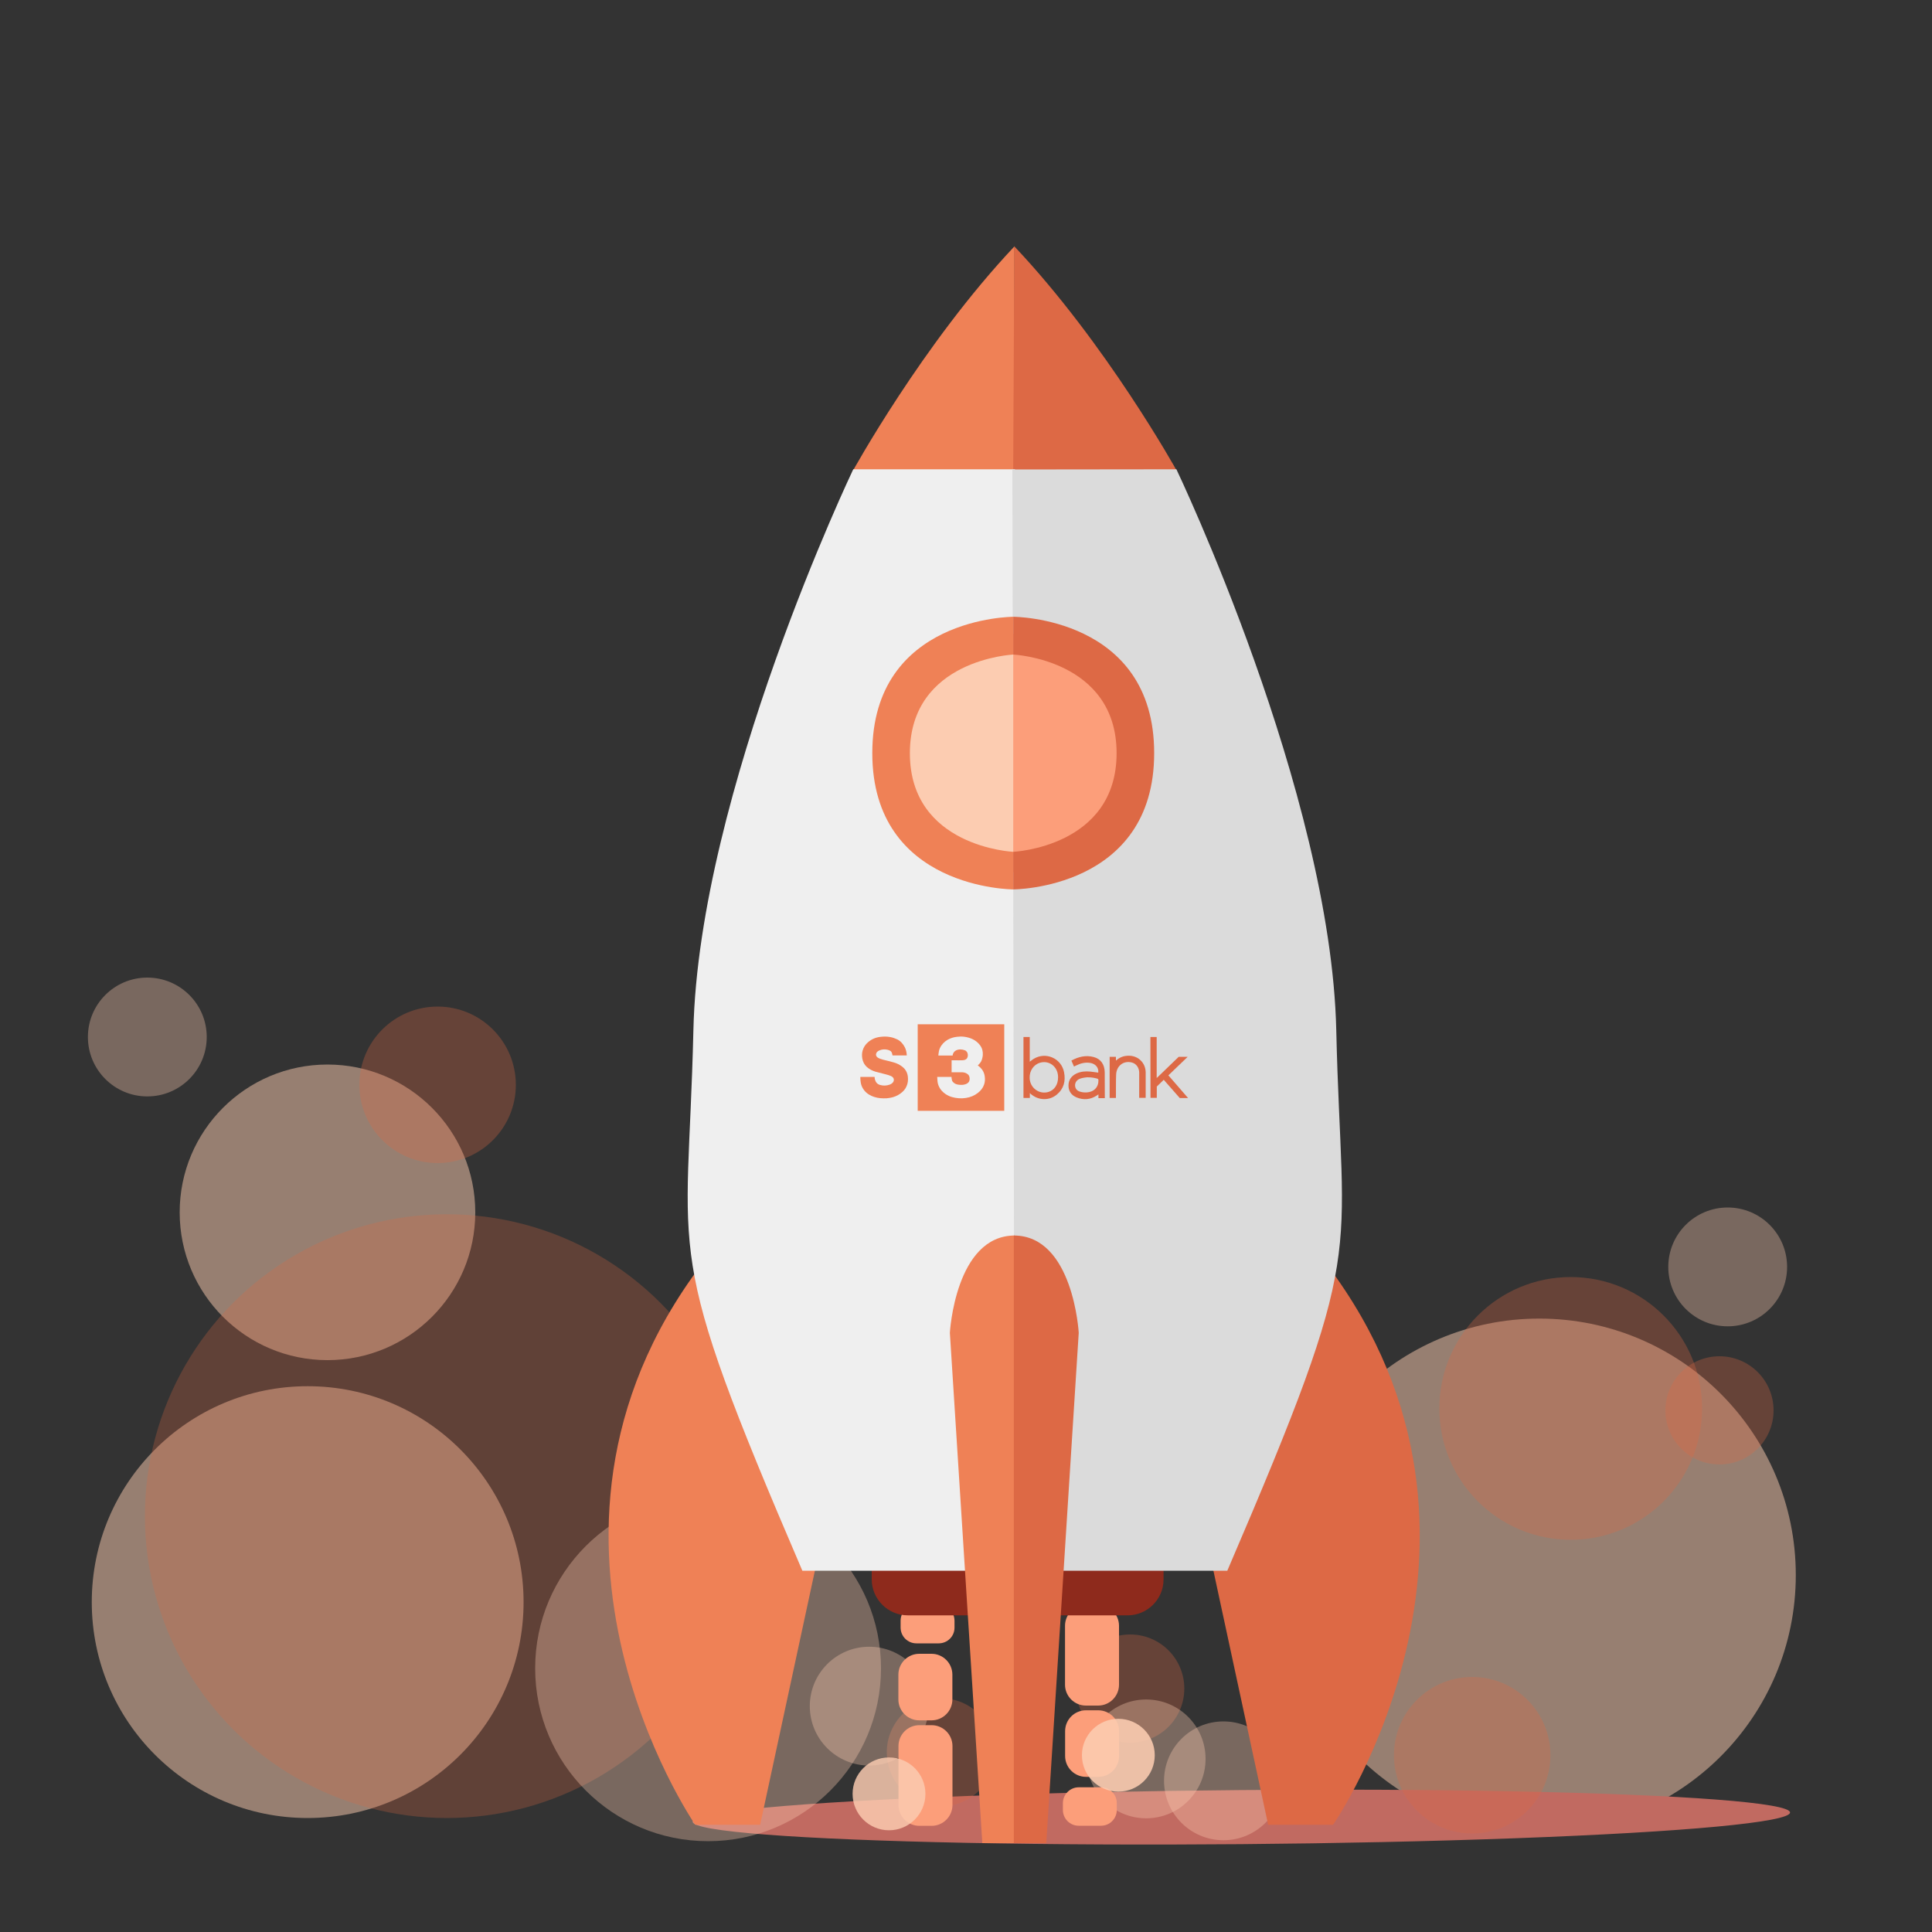 <?xml version="1.0" encoding="utf-8"?>
<!-- Generator: Adobe Illustrator 22.0.1, SVG Export Plug-In . SVG Version: 6.00 Build 0)  -->
<svg version="1.1" id="Layer_1" xmlns="http://www.w3.org/2000/svg" xmlns:xlink="http://www.w3.org/1999/xlink" x="0px" y="0px"
	 viewBox="0 0 2000 2000" style="enable-background:new 0 0 2000 2000;" xml:space="preserve">
<rect x="0" y="0" width="2000" height="2000" fill="#333333" stroke="none"/>
<style type="text/css">
	.st0{opacity:0.5;fill:#FCCCB1;enable-background:new    ;}
	.st1{opacity:0.31;fill:#DD6945;enable-background:new    ;}
	.st2{fill:#C16A61;enable-background:new    ;}
	.st3{opacity:0.3;fill:#DD6945;enable-background:new    ;}
	.st4{opacity:0.27;fill:#DD6945;enable-background:new    ;}
	.st5{opacity:0.35;fill:#FCCCB1;enable-background:new    ;}
	.st6{fill:#FC9E7A;}
	.st7{fill:#EF8156;}
	.st8{fill:#DD6945;}
	.st9{fill:#8E2A1C;}
	.st10{fill:#EFEFEF;}
	.st11{fill:#DBDBDB;}
	.st12{fill:#FCCCB1;}
	.st13{opacity:0.83;fill:#FCCCB1;enable-background:new    ;}
	.st14{opacity:0.88;fill:#FCCCB1;enable-background:new    ;}
</style>
<circle class="st0" cx="339" cy="1255" r="153"/>
<circle class="st0" cx="1593.5" cy="1630.5" r="265.5"/>
<circle class="st0" cx="318.5" cy="1658.5" r="223.5"/>
<circle class="st1" cx="1626" cy="1458" r="136"/>
<ellipse transform="matrix(1 -8.420262e-03 8.420262e-03 1 -15.793 10.887)" class="st2" cx="1285" cy="1881" rx="568" ry="28"/>
<circle class="st3" cx="1524" cy="1817" r="81"/>
<circle class="st3" cx="453" cy="1123" r="81"/>
<circle class="st3" cx="1780" cy="1460" r="56"/>
<circle class="st3" cx="974" cy="1814" r="56"/>
<circle class="st3" cx="1170" cy="1748" r="56"/>
<circle class="st4" cx="462.5" cy="1569.5" r="312.5"/>
<circle class="st5" cx="733" cy="1727" r="179"/>
<circle class="st5" cx="1788.5" cy="1311.5" r="61.5"/>
<circle class="st5" cx="152.5" cy="1073.5" r="61.5"/>
<circle class="st5" cx="899.8" cy="1766.2" r="61.5"/>
<circle class="st5" cx="1186.5" cy="1820.8" r="61.5"/>
<circle class="st5" cx="1266.5" cy="1843.5" r="61.5"/>
<g>
	<g>
		<path class="st6" d="M971.7,1701.2h-23c-9.1,0-16.4-7.3-16.4-16.4v-7c0-9.1,7.3-16.4,16.4-16.4h23c9.1,0,16.4,7.3,16.4,16.4v7
			C988.2,1693.9,980.8,1701.2,971.7,1701.2z"/>
		<path class="st6" d="M1055.2,1779.3h-23c-9.1,0-16.4-7.3-16.4-16.4v-7c0-9.1,7.3-16.4,16.4-16.4h23c9.1,0,16.4,7.3,16.4,16.4v7
			C1071.6,1772,1064.2,1779.3,1055.2,1779.3z"/>
		<path class="st6" d="M1050,1730.3h-12.7c-11.9,0-21.6-9.7-21.6-21.6V1683c0-11.9,9.7-21.6,21.6-21.6h12.7
			c11.9,0,21.6,9.7,21.6,21.6v25.7C1071.6,1720.7,1061.9,1730.3,1050,1730.3z"/>
		<path class="st6" d="M964.3,1780.9h-12.7c-11.9,0-21.6-9.7-21.6-21.6v-25.7c0-11.9,9.7-21.6,21.6-21.6h12.7
			c11.9,0,21.6,9.7,21.6,21.6v25.7C985.9,1771.2,976.2,1780.9,964.3,1780.9z"/>
		<path class="st6" d="M1136.8,1765.6h-12.7c-11.9,0-21.6-9.7-21.6-21.6v-61c0-11.9,9.7-21.6,21.6-21.6h12.7
			c11.9,0,21.6,9.7,21.6,21.6v61C1158.4,1755.9,1148.7,1765.6,1136.8,1765.6z"/>
	</g>
	<g>
		<path class="st6" d="M1116.7,1850.2h23c9.1,0,16.4,7.3,16.4,16.4v7c0,9.1-7.3,16.4-16.4,16.4h-23c-9.1,0-16.4-7.3-16.4-16.4v-7
			C1100.3,1857.6,1107.7,1850.2,1116.7,1850.2z"/>
		<path class="st6" d="M1033.3,1772.2h23c9.1,0,16.4,7.3,16.4,16.4v7c0,9.1-7.3,16.4-16.4,16.4h-23c-9.1,0-16.4-7.3-16.4-16.4v-7
			C1016.9,1779.5,1024.2,1772.2,1033.3,1772.2z"/>
		<path class="st6" d="M1038.5,1821.1h12.7c11.9,0,21.6,9.7,21.6,21.6v25.7c0,11.9-9.7,21.6-21.6,21.6h-12.7
			c-11.9,0-21.6-9.7-21.6-21.6v-25.7C1016.9,1830.8,1026.6,1821.1,1038.5,1821.1z"/>
		<path class="st6" d="M1124.2,1770.5h12.7c11.9,0,21.6,9.7,21.6,21.6v25.7c0,11.9-9.7,21.6-21.6,21.6h-12.7
			c-11.9,0-21.6-9.7-21.6-21.6v-25.7C1102.6,1780.2,1112.2,1770.5,1124.2,1770.5z"/>
		<path class="st6" d="M951.7,1785.9h12.7c11.9,0,21.6,9.7,21.6,21.6v61c0,11.9-9.7,21.6-21.6,21.6h-12.7
			c-11.9,0-21.6-9.7-21.6-21.6v-61C930.1,1795.6,939.7,1785.9,951.7,1785.9z"/>
	</g>
</g>
<path class="st7" d="M1050.2,255v268.6L882,489C882,489,955.1,355.7,1050.2,255z"/>
<path class="st8" d="M1050,255l-1.3,267l169.3-35C1218,487,1145.2,355.7,1050,255z"/>
<path class="st7" d="M786.9,1889h-67.2c0,0-212.6-307.8,16.8-593.2s111.9,307.8,111.9,307.8L786.9,1889z"/>
<path class="st8" d="M1312.8,1889h67.2c0,0,212.6-307.8-16.8-593.2s-111.9,307.8-111.9,307.8L1312.8,1889z"/>
<path class="st9" d="M1167.3,1672.2H939.7c-20.5,0-37.3-16.8-37.3-37.3v-26.1c0-20.5,16.8-37.3,37.3-37.3h227.5
	c20.5,0,37.3,16.8,37.3,37.3v26.1C1204.6,1655.4,1187.8,1672.2,1167.3,1672.2z"/>
<path class="st10" d="M830.6,1626h220.1V485.8H883.3c0,0-159.9,334.4-165.5,580.6C712.1,1312.6,683.9,1284.6,830.6,1626z"/>
<path class="st11" d="M1270.5,1626h-220.1L1048,486l169.8-0.2c0,0,159.9,334.4,165.5,580.6S1417.2,1284.6,1270.5,1626z"/>
<path class="st7" d="M1050.5,1908h-33.6l-33.6-528.3c0,0,5.6-100.7,67.2-100.7V1908z"/>
<path class="st8" d="M1049.5,1908h33.6l33.6-528.3c0,0-5.6-100.7-67.2-100.7V1908z"/>
<g>
	<polygon class="st6" points="1048.1,656.1 1048.1,903.1 1126.7,886.7 1185.1,794.3 1165.6,721.4 1102.4,658.1 	"/>
	<polygon class="st12" points="1048.9,656.1 1048.9,903.1 970.3,886.7 912,794.3 931.4,721.4 994.7,658.1 	"/>
	<path class="st7" d="M1048.9,677.6c0,0-107,4.9-107,102.1s107,102.1,107,102.1v38.9c0,0-145.9,0-145.9-141.1
		c0-141.2,145.9-141.1,145.9-141.1V677.6z"/>
	<path class="st8" d="M1048.9,677.6c0,0,107,4.9,107,102.1s-107,102.1-107,102.1v38.9c0,0,145.9,0,145.9-141.1
		c0-141.2-145.9-141.1-145.9-141.1V677.6L1048.9,677.6z"/>
</g>
<g>
	<g>
		<path class="st8" d="M1066.1,1131.5c0,1.9,0,3.5,0,5.1c-2.2,0-4.3,0-6.6,0c0-19.9,0-43.1,0-63.1c2.1,0,4.2,0,6.5,0
			c0,7.4,0,18,0,25.6c1.5-1.1,2.7-2.2,4.1-3c12.4-7.6,28.6-0.6,31.4,13.8c1.8,9.1-0.2,17.2-7.6,23.3c-7.9,6.5-19.1,6-26.8-0.7
			C1066.9,1132.2,1066.6,1131.9,1066.1,1131.5z M1095.3,1115.4c0-0.3,0-0.6,0-0.9c-0.3-10.3-9.1-17.1-18.6-14.4
			c-6.6,1.9-11.1,8.3-10.8,15.9c0.3,10.2,9.8,17.2,19.4,14.4C1091.5,1128.5,1095.3,1122.8,1095.3,1115.4z"/>
		<path class="st8" d="M1109.1,1097.9c7.4-4,14.9-5.8,23-3.7c7.2,1.9,11.3,7.4,11.5,15.6c0.1,8.8,0.1,27,0.1,27c-2.1,0-4.4,0-6.6,0
			c0-1.2,0-2.4,0-3.9c-0.7,0.5-1.2,0.8-1.6,1.1c-6.7,4.4-13.8,5-21.1,2c-5.3-2.2-8.3-6.4-8.3-12.2c0-5.9,3-10,8.2-12.5
			c4.5-2.1,9.4-2.5,14.4-2c2.7,0.2,5.4,0.8,8.2,1.1c0.7-5.1-2.9-9.3-8.4-10.1c-5.1-0.8-9.9,0.4-14.5,2.7c-0.7,0.3-1.4,0.7-2.2,1.1
			L1109.1,1097.9z M1125.7,1115.2c-1.7,0.1-5.9,0.6-8.3,1.7c-2.9,1.3-4.6,3.9-4.5,6.9c0.2,3.2,2,5.3,4.9,6.2c2.2,0.7,4.6,1,6.9,0.9
			c7.7-0.4,12.5-5.4,12.4-12.6c0-1-0.4-1.4-1.2-1.7C1133.8,1116.1,1131.2,1115.2,1125.7,1115.2z"/>
		<path class="st8" d="M1190.9,1073.5c2.1,0,4.3,0,6.5,0c0,13,0,29.1,0,42.5c1.1-1,22.8-22,22.8-22h9.3c-6.8,6.6-13.4,12.9-20,19.2
			c6.8,7.8,13.5,15.5,20.4,23.5h-8.6c0,0-15.8-18.1-16.6-18.9c-2.4,2.3-7.2,7-7.2,7s0,8.1,0,11.7c-2.2,0-4.3,0-6.5,0
			C1190.9,1116.6,1190.9,1093.5,1190.9,1073.5z"/>
		<path class="st8" d="M1155.2,1136.6c-2.2,0-4.3,0-6.5,0c0-14.2,0-28.4,0-42.6c2.1,0,4.2,0,6.5,0c0,1.3,0,2.5,0,3.9
			c0.6-0.4,0.9-0.6,1.2-0.9c6-5.1,16-5.6,22.5-0.9c4.6,3.4,6.9,8.2,7.1,13.7v26.7c-2.1,0-4.5,0-6.7,0v-26.2
			c-0.1-5.3-3.3-9.3-7.6-10.4c-8.8-2.3-16.3,3.7-16.3,13.2C1155.2,1113.2,1155.2,1136,1155.2,1136.6z"/>
	</g>
	<path class="st7" d="M890.6,1114.8h14.8c0,0.6,0.1,1.9,0.3,2.6c0.8,2.9,2.3,4.8,5.2,5.7c3.4,1,6.7,0.9,10.1-0.3
		c1.1-0.4,2.1-1,2.9-1.8c1.6-1.5,1.9-4,0.5-5.6c-0.6-0.7-1.3-1.1-2.1-1.5c-1.7-0.8-3.4-1.2-5.2-1.7c-3.6-0.9-7.2-1.8-10.8-2.8
		c-3.4-1-6.4-2.6-9-4.9c-2.6-2.4-4.1-5.4-4.7-9c-0.4-2.7-0.4-5.4,0.4-8c1-3.5,2.9-6.3,5.6-8.6c3.6-3.1,7.7-4.9,12.4-5.5
		c3.6-0.5,7.2-0.5,10.8,0.2c2.5,0.5,4.8,1.3,7.1,2.4c3.5,1.8,5.9,4.6,7.7,8c1.4,2.7,2,5.9,2.1,8.6h-14.8c-0.2-1.3-0.5-3.5-2-4.6
		c-1-0.7-2-1-3.1-1.3c-3-0.7-5.9-0.5-8.7,0.8c-1.2,0.6-2.3,1.3-2.9,2.6c-0.8,1.8-0.3,3.5,1.3,4.6s3.5,1.7,5.3,2.2
		c3.7,0.9,7.4,1.8,11,2.8c3.4,0.9,6.5,2.4,9.3,4.6c3.3,2.6,5.2,6,5.7,10.2c0.4,3.5,0.1,6.8-1.4,10.1c-1.3,3-3.4,5.3-6,7.2
		c-3.3,2.5-7,4-11.1,4.7c-2.2,0.4-4.5,0.6-6.7,0.5c-4.4,0-8.6-0.8-12.6-2.6c-3.9-1.8-7-4.5-9.1-8.3c-1.3-2.3-1.9-4.9-2.1-7.5
		C890.7,1117.5,890.6,1116.5,890.6,1114.8z"/>
	<path class="st7" d="M950,1060.3h89.6v89.6H950V1060.3z M1015.7,1098.7c1-2.1,1.5-4.3,1.7-6.6c0.2-3.7-0.6-7.1-2.9-10.1
		c-4-5.4-10.1-8-16.7-8.8c-2.4-0.3-4.8-0.2-7.2,0.1c-3.5,0.4-6.7,1.4-9.7,3.1c-3.5,2.1-6.2,4.9-7.9,8.6c-0.9,2-1.3,4-1.5,6.2
		c0,0.3-0.1,0.9-0.1,1.5h14.8c0-0.1,0-0.1,0-0.2c0.1-2.2,1.7-4.3,3.6-5.2c2.9-1.3,6.1-1.2,9.1,0c3.9,1.6,3.7,7.5,1.2,9.2
		c-1.2,0.9-3,1.1-4.7,1.1c-1.8,0.1-4,0-5.9,0h-4.4c0,4.6,0,7.8,0,12.4h9.8c1,0,1.9,0,2.8,0.2c2.3,0.4,3.4,1.3,4.5,2.2
		c1.8,1.6,2.2,5.7,0.5,7.9c-0.9,1-2,1.7-3.3,2.1c-2.2,0.8-4.5,0.8-6.8,0.5c-1.7-0.2-3.3-0.6-4.7-1.6c-0.9-0.7-1.6-1.2-2.3-2.6
		c-0.2-0.6-0.3-1.2-0.4-1.8c-0.1-0.7-0.2-1.2-0.2-2.1h-14.8c0,1.2,0.1,2.3,0.2,3.3c0.1,2.5,0.7,4.9,1.8,7.1c1.5,3.1,3.9,5.5,6.7,7.4
		c4.1,2.8,8.7,3.9,13.6,4.3c2.5,0.2,4.9,0.1,7.4-0.3c4.6-0.7,8.8-2.4,12.5-5.3c2.9-2.3,5.1-5,6.3-8.5c1-2.8,1.1-5.6,0.7-8.5
		c-0.5-3.8-2.2-7-5-9.6c-0.7-0.6-1.4-1.2-2.2-1.8C1012.2,1103,1015,1100.2,1015.7,1098.7z"/>
</g>
<circle class="st13" cx="920.3" cy="1857" r="37.7"/>
<circle class="st14" cx="1157.7" cy="1817" r="37.7"/>
</svg>
